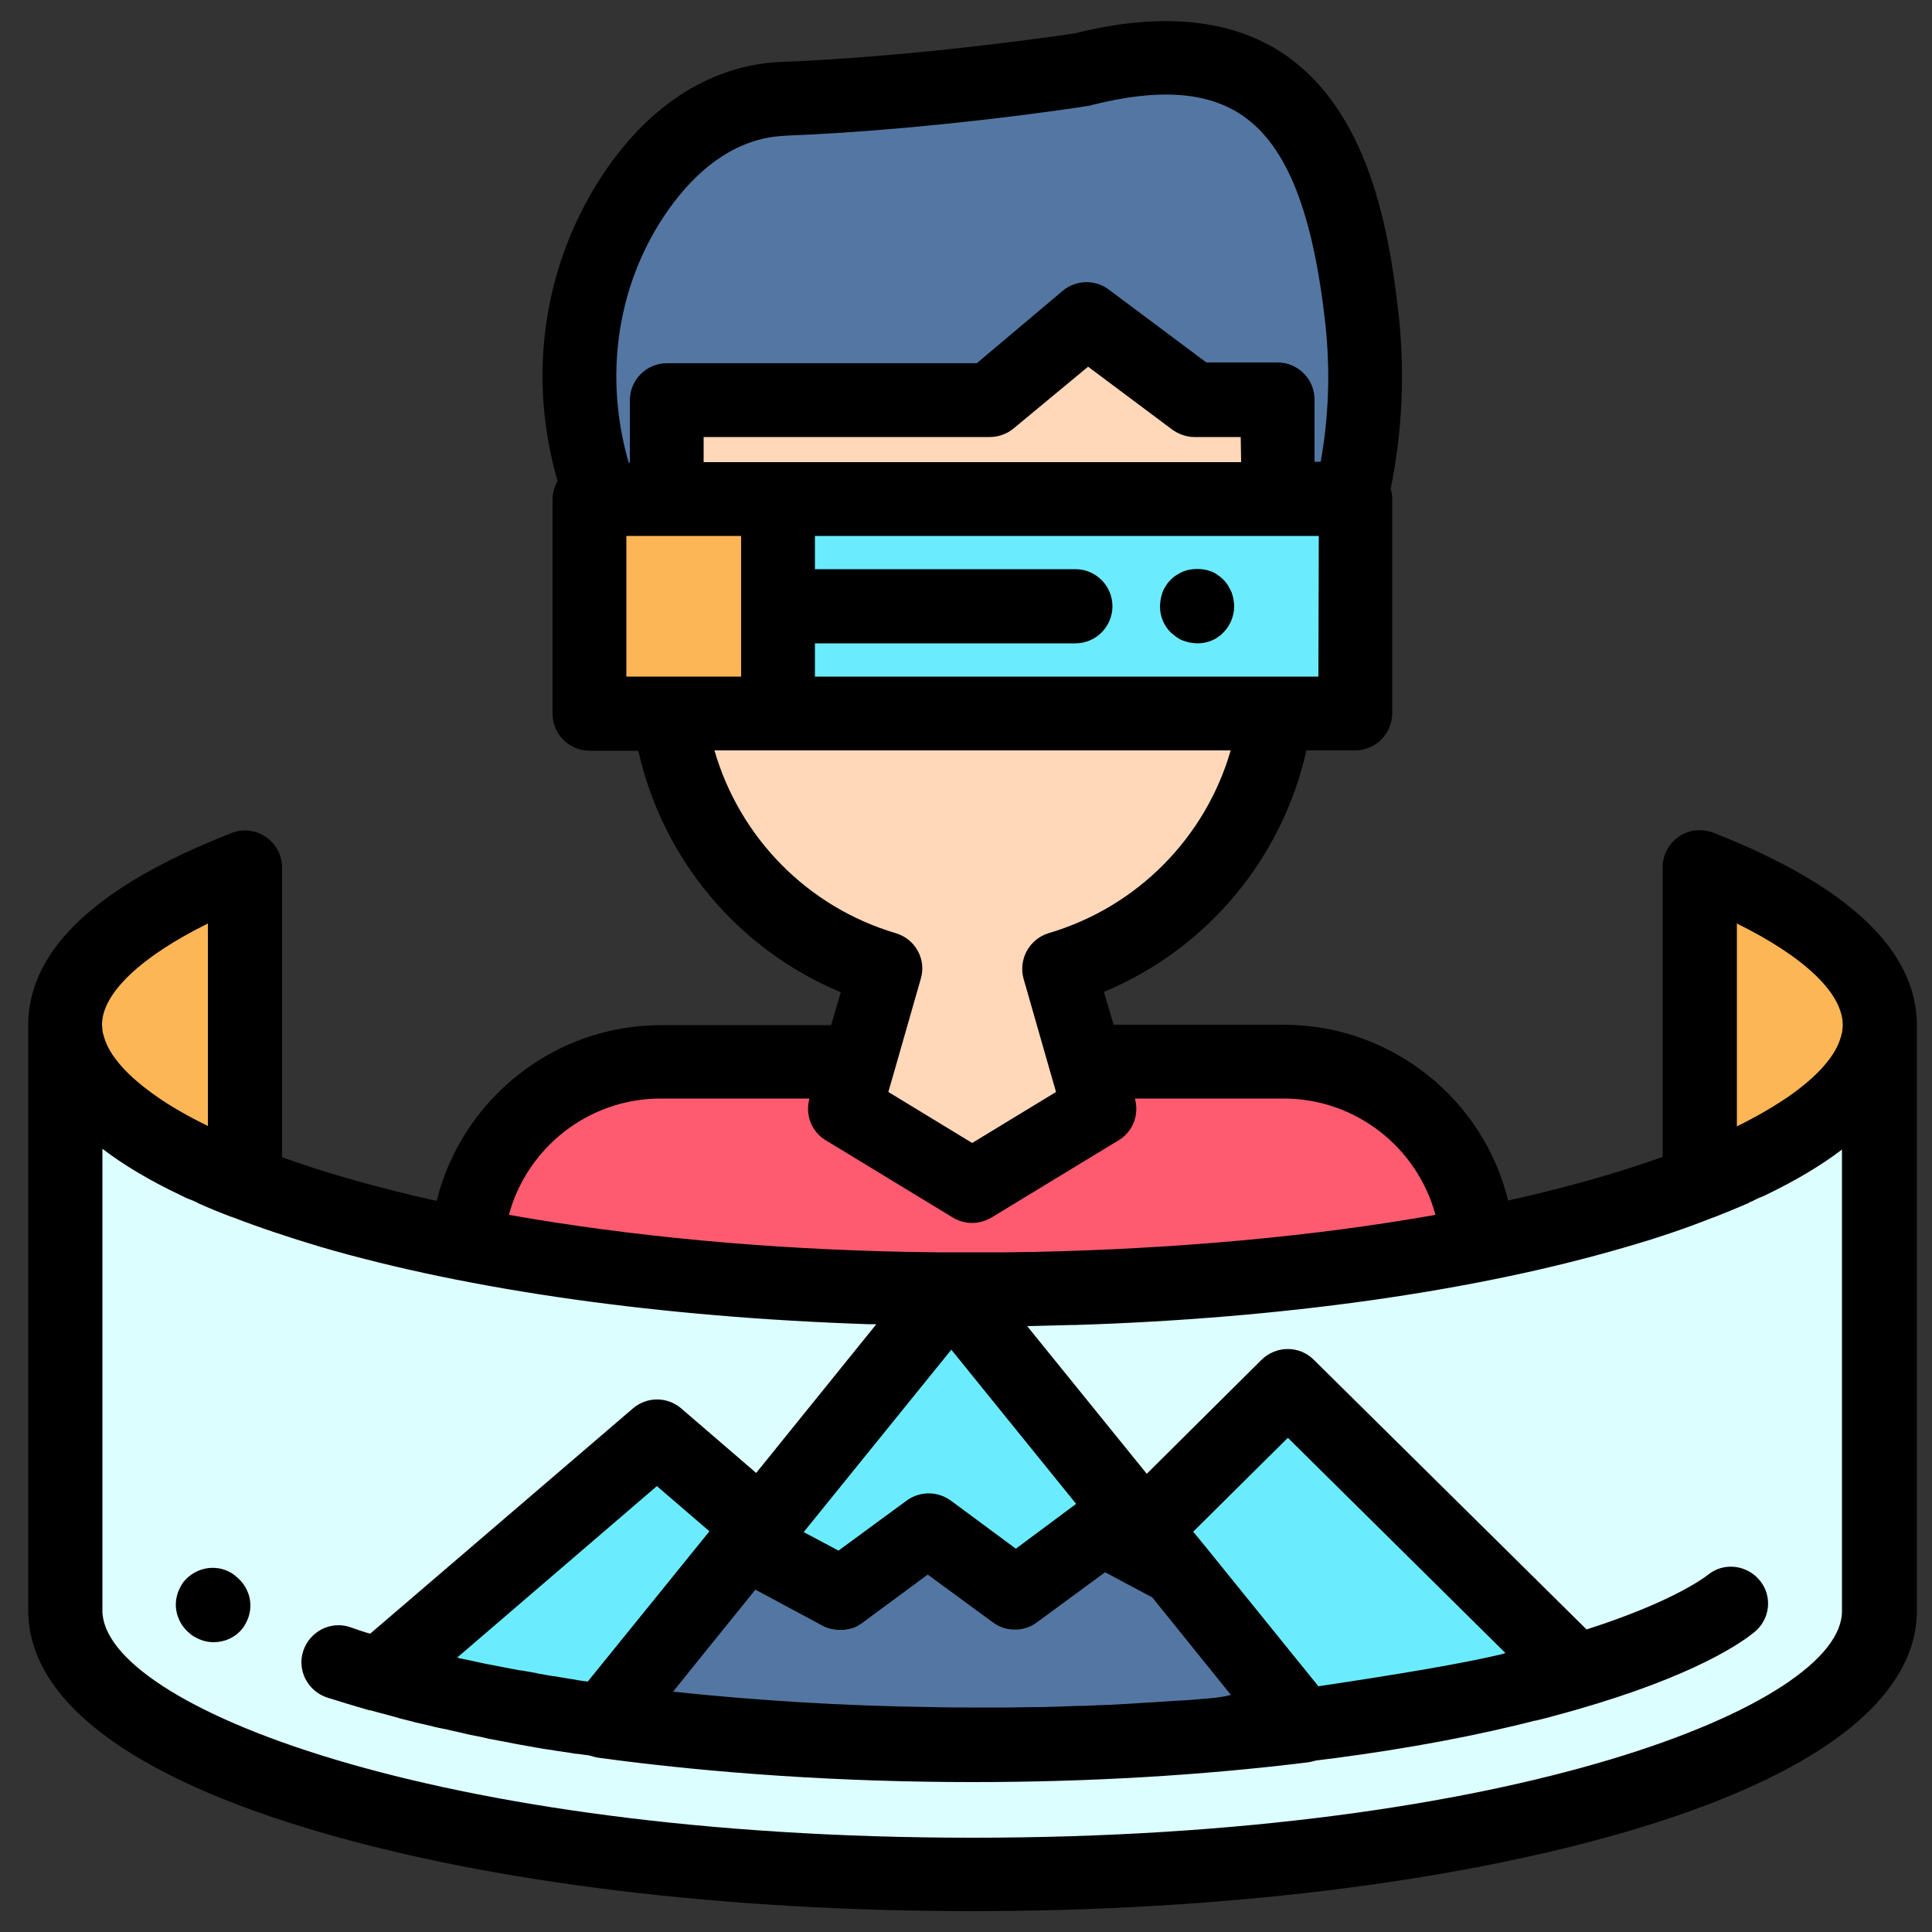<svg xmlns="http://www.w3.org/2000/svg" xmlns:xlink="http://www.w3.org/1999/xlink" id="Layer_1" x="0px" y="0px" viewBox="0 0 500 500" style="enable-background:new 0 0 500 500;" xml:space="preserve"><rect x="0" y="0" width="500" height="500" fill="#333333" stroke="none"/><style type="text/css">	.st0{fill:#DCFEFF;}	.st1{fill:#5377A2;}	.st2{fill:#FDB655;}	.st3{fill:#6BECFE;}	.st4{fill:#FFD8B9;}	.st5{fill:#FF5B70;}</style><path class="st0" d="M251.7,333.7c-129.7,0-234.8-30.6-234.8-68.4v151.4c0,37.8,105.1,68.4,234.8,68.4s234.8-30.6,234.8-68.4V265.3 C486.4,303.1,381.3,333.7,251.7,333.7z"></path><path class="st1" d="M304.6,406.3L304.6,406.3l-58.4-72.2l-52.9,65.3l-37.2,45.9c29.5,4.1,62.2,6.3,95.5,6.3c29.6,0,58.7-1.7,85.6-5 L304.6,406.3z"></path><path d="M251.7,461.2c-33.3,0-66.8-2.2-96.8-6.3c-3.4-0.5-6.3-2.7-7.6-6c-1.3-3.2-0.7-6.8,1.5-9.5l90-111.3c1.8-2.2,4.5-3.5,7.4-3.5 l0,0c2.9,0,5.6,1.3,7.4,3.5l91.1,112.5c2.2,2.7,2.7,6.4,1.4,9.6c-1.3,3.2-4.3,5.5-7.7,5.9C310.8,459.5,281.6,461.2,251.7,461.2z  M174.4,438c24.6,2.7,50.9,4.1,77.2,4.1c23,0,45.5-1,67.1-3l-72.6-89.7L174.4,438z"></path><rect x="152.5" y="129.2" class="st2" width="48.8" height="55.5"></rect><rect x="201.3" y="129.2" class="st3" width="149.5" height="55.5"></rect><path class="st1" d="M155.9,129.2h16.7v-25.6h83.7l25.1-20.8l27.8,20.8h21.5v25.6h18.9c3-12.6,4.8-28.4,2.9-46.3 c-4.6-42.5-18.2-78.8-72.4-64.9c0,0-39.3,6.1-76.9,7.6c-0.6,0-1.2,0.1-1.8,0.1c-17.1,1.2-31.1,13.3-40.4,29.5 c-12.8,22.4-14.4,49.6-5.3,73.8L155.9,129.2z"></path><g>	<polygon class="st4" points="330.7,129.2 330.7,103.5 309.2,103.5 281.4,82.8 256.2,103.5 172.6,103.5 172.6,129.2  "></polygon>	<path class="st4" d="M330.1,184.7h-157c3.9,31.5,26.3,57.2,56,66L218.7,287l32.9,20l32.9-20l-10.5-36.3  C303.8,241.9,326.2,216.2,330.1,184.7z"></path></g><path d="M309.9,166.5c-0.6,0-1.3-0.1-1.9-0.2c-0.6-0.1-1.2-0.3-1.8-0.5c-0.6-0.2-1.1-0.5-1.7-0.9c-0.5-0.4-1-0.8-1.5-1.2 c-1.8-1.8-2.8-4.2-2.8-6.8c0-0.6,0.1-1.3,0.2-1.9c0.1-0.6,0.3-1.2,0.5-1.8c0.2-0.6,0.5-1.1,0.9-1.7c0.3-0.5,0.7-1,1.2-1.5 s0.9-0.8,1.5-1.2c0.5-0.3,1.1-0.6,1.7-0.9c0.6-0.2,1.2-0.4,1.8-0.5c1.2-0.2,2.5-0.2,3.7,0c0.6,0.1,1.2,0.3,1.8,0.5 c0.6,0.2,1.1,0.5,1.6,0.9c0.5,0.3,1,0.7,1.5,1.2c0.4,0.4,0.8,0.9,1.2,1.5c0.3,0.5,0.6,1.1,0.9,1.7c0.2,0.6,0.4,1.2,0.5,1.8 c0.1,0.6,0.2,1.2,0.2,1.9c0,2.5-1,5-2.8,6.8C314.9,165.5,312.5,166.5,309.9,166.5z"></path><path class="st5" d="M251.7,333.7c48.4,0,93.4-4.3,130.8-11.6c-1.5-26.4-23.4-47.4-50.2-47.4h-51.2l3.5,12.2l-32.9,20l-32.9-20 l3.5-12.2H171c-26.8,0-48.7,20.9-50.2,47.4C158.2,329.4,203.2,333.7,251.7,333.7z"></path><g>	<path class="st2" d="M63.4,224.4c-29.2,11.4-46.5,25.5-46.5,40.9s17.3,29.5,46.5,40.9C63.4,306.2,63.4,224.4,63.4,224.4z"></path>	<path class="st2" d="M440,224.4v81.7c29.2-11.4,46.5-25.5,46.5-40.9S469.2,235.8,440,224.4z"></path></g><path d="M55.3,425c-2.1,0-4.1-0.7-5.9-2l-0.2-0.2c-2.4-1.9-3.7-4.7-3.7-7.5c0-2.1,0.7-4.1,2-5.9c3.3-4.1,9.3-4.9,13.4-1.6l0.2,0.2 c2.4,1.9,3.7,4.7,3.7,7.5c0,2.1-0.7,4.1-2,5.9C60.9,423.8,58.1,425,55.3,425z"></path><polygon class="st3" points="240.3,396 262.9,412.6 285.4,396 304.6,406.3 246.2,334.2 193.3,399.5 217.7,412.6 "></polygon><path class="st1" d="M285.4,396l-22.6,16.6L240.3,396l-22.6,16.6l-24.4-13.1l-37.2,45.9c29.5,4.1,62.2,6.3,95.5,6.3 c29.6,0,58.7-1.7,85.6-5l-32.7-40.4L285.4,396z"></path><g>	<path class="st3" d="M156.1,445.4l37.2-45.9l3.6-4.4L170,371.9l-71.9,61.7c4.6,1.3,9.7,2.6,15.2,3.9c14.7,3.5,31,6.3,48.2,8.5  C159.7,445.9,157.9,445.7,156.1,445.4z"></path>	<path class="st3" d="M333.3,358.7l-37.3,37l8.6,10.6l0,0l32.7,40.4c-3.3,0.4,33.9-4.7,52.8-9.1c6.7-1.6,12.7-3.2,18.1-4.8  L333.3,358.7z"></path></g><path d="M443.4,215.5c-2.9-1.1-6.3-0.8-8.9,1c-2.6,1.8-4.2,4.7-4.2,7.9v75c-11.4,4.1-24.8,7.9-40,11.3 c-6.4-26.2-30.1-45.5-58.1-45.5h-44l-2.5-8.5c26.6-11.1,46.1-34.4,52.4-62.5h12.6c5.3,0,9.6-4.3,9.6-9.6v-55.5 c0-0.9-0.1-1.7-0.4-2.6c3-14.7,3.7-29.8,2.1-44.8c-2.6-23.7-8.2-52.8-29.4-67.5C319,4.9,300.7,3,278.3,8.6c-4.4,0.7-40.9,6-75.4,7.4 c-0.7,0-1.4,0.1-2.1,0.1c-19.1,1.3-36.1,13.5-48,34.3c-12.8,22.4-15.8,48.9-8.5,74.1c-0.8,1.4-1.3,3-1.3,4.7v55.5 c0,5.3,4.3,9.6,9.6,9.6h12.6c6.3,28.1,25.8,51.4,52.4,62.5l-2.5,8.5h-44c-27.9,0-51.6,19.3-58.1,45.5c-15.2-3.4-28.6-7.2-40-11.3 v-75c0-3.2-1.6-6.1-4.2-7.9c-2.6-1.8-5.9-2.2-8.9-1C25,229.2,7.3,245.9,7.3,265.3v151.4c0,23.2,26.2,43.1,75.7,57.5 c45.2,13.2,105.1,20.4,168.7,20.4s123.5-7.3,168.7-20.4c49.5-14.4,75.7-34.3,75.7-57.5V265.3C496,245.9,478.3,229.2,443.4,215.5z  M449.5,239c17.4,8.6,27.4,18,27.4,26.3c0,0.3,0,0.7-0.1,1c0,0.1,0,0.2,0,0.4c0,0.2-0.1,0.4-0.1,0.6c-0.1,0.4-0.2,0.8-0.3,1.1 c0,0,0,0,0,0c-1.4,5-6.2,10.3-13.7,15.5c-3.7,2.5-8.1,5.1-13.2,7.6L449.5,239L449.5,239z M341.2,175.1L341.2,175.1H210.9v-8.6h67.4 c5.3,0,9.6-4.3,9.6-9.6s-4.3-9.6-9.6-9.6h-67.4v-8.6h130.4l0,0L341.2,175.1L341.2,175.1z M321.2,119.6H182.1l0,0v-6.5h74.1 c2.2,0,4.4-0.8,6.1-2.2l19.3-16l21.8,16.3c1.7,1.2,3.7,1.9,5.7,1.9h12L321.2,119.6L321.2,119.6z M169.4,59.9 c5-8.7,15.9-23.5,32.7-24.7c0.5,0,1-0.1,1.5-0.1c37.8-1.5,76.4-7.4,78-7.7c0.3,0,0.6-0.1,0.9-0.2c17.3-4.4,30.1-3.5,39.2,2.8 c11.4,7.9,18.1,25,21.3,53.8c1.3,12,0.9,23.9-1.2,35.7h-1.6v-16.1c0-5.3-4.3-9.6-9.6-9.6h-18.4l-25.3-18.9 c-3.5-2.6-8.4-2.5-11.8,0.3L252.8,94h-80.2c-5.3,0-9.6,4.3-9.6,9.6v16.1h-0.3C156.8,99.3,159.1,77.8,169.4,59.9z M162.1,138.7 L162.1,138.7h29.7v36.4h-29.7l0,0V138.7z M184.9,194.2L184.9,194.2h133.6c-6.5,22.5-24.1,40.5-47.1,47.3c-5,1.5-7.9,6.8-6.5,11.8 l6.9,24.1c0,0,0,0,0,0l1.5,5.2l-21.7,13.2l-21.7-13.2l1.5-5.2c0,0,0,0,0,0l6.9-24.1c1.5-5-1.4-10.3-6.5-11.8 C208.9,234.7,191.4,216.7,184.9,194.2z M131.7,314.4c4.7-17.4,20.6-30.1,39.3-30.1h38.5l0,0c-1.2,4.1,0.5,8.6,4.2,10.8l32.9,20 c1.5,0.9,3.2,1.4,5,1.4s3.4-0.5,5-1.4l32.9-20c3.7-2.2,5.4-6.7,4.2-10.8l0,0h38.5c18.7,0,34.6,12.7,39.3,30.1 c-31.5,5.6-67.1,8.8-104,9.6c0,0,0,0-0.1,0c-2.3,0-4.7,0.1-7.1,0.1c-0.4,0-0.8,0-1.3,0c-2.5,0-5,0-7.6,0s-5,0-7.6,0 c-0.4,0-0.8,0-1.3,0c-2.4,0-4.7-0.1-7.1-0.1c0,0,0,0-0.1,0C198.8,323.3,163.3,320,131.7,314.4z M310.9,439.7c-0.4,0-0.8,0.1-1.3,0.1 c-2,0.2-3.9,0.3-5.9,0.4c-1,0.1-1.9,0.1-2.9,0.2c-1.7,0.1-3.3,0.2-5,0.3c-1,0.1-2.1,0.1-3.1,0.2c-1.8,0.1-3.6,0.2-5.3,0.3 c-1,0-2,0.1-3.1,0.1c-1.9,0.1-3.8,0.2-5.8,0.2c-0.9,0-1.8,0.1-2.7,0.1c-2.1,0.1-4.2,0.1-6.3,0.2c-0.7,0-1.4,0-2.1,0 c-2.3,0-4.7,0.1-7,0.1c-0.4,0-0.7,0-1.1,0c-2.6,0-5.2,0-7.9,0c-3.3,0-6.5,0-9.8-0.1c0,0-0.1,0-0.1,0c-23-0.3-45.8-1.7-67.3-4 l6.1-7.6l15.2-18.8l17.5,9.4c0.4,0.2,0.8,0.4,1.2,0.5c0.1,0.1,0.3,0.1,0.4,0.1c0.3,0.1,0.5,0.2,0.8,0.2c0.2,0,0.3,0.1,0.5,0.1 c0.3,0,0.5,0.1,0.8,0.1c0.2,0,0.3,0,0.5,0c0.1,0,0.2,0,0.4,0c0.2,0,0.4,0,0.6,0c0,0,0.1,0,0.1,0c0.4,0,0.8-0.1,1.2-0.2 c0.1,0,0.1,0,0.2,0c0.4-0.1,0.7-0.2,1.1-0.3c0.1,0,0.1,0,0.2-0.1c0.4-0.1,0.7-0.3,1.1-0.5c0,0,0.1,0,0.1-0.1 c0.4-0.2,0.7-0.4,1.1-0.7l8.4-6.2l8.4-6.2l16.9,12.4c1.5,1.1,3.2,1.7,4.9,1.8c2.2,0.2,4.5-0.4,6.4-1.8l17.7-13l12.2,6.5l17.5,21.7 l2.9,3.6c-0.1,0-0.2,0-0.3,0C316,439.3,313.5,439.5,310.9,439.7z M143.4,433.8c-0.1,0-0.2,0-0.2,0c-1.4-0.2-2.7-0.5-4-0.7 c-0.1,0-0.2,0-0.3-0.1c-1.3-0.2-2.7-0.5-4-0.7c-0.1,0-0.2,0-0.3,0c-2.8-0.5-5.6-1.1-8.3-1.6c0,0-0.1,0-0.1,0 c-1.2-0.3-2.5-0.5-3.7-0.8c-0.5-0.1-0.9-0.2-1.4-0.3c-0.8-0.2-1.6-0.3-2.4-0.5c-0.1,0-0.3-0.1-0.4-0.1l51.7-44.4l13.6,11.7 l-31.5,38.9c-1.5-0.2-2.9-0.4-4.4-0.7c0,0-0.1,0-0.1,0C146.2,434.3,144.8,434,143.4,433.8z M387.8,428.3c-9.4,2.2-25.1,4.9-46.6,8.1 L312,400.3l-3.2-3.9l24.5-24.3l56.3,55.7C389,428,388.4,428.2,387.8,428.3z M262.9,400.8L246,388.3c-2.1-1.5-4.7-2.1-7.1-1.7 c-1.5,0.2-2.9,0.8-4.2,1.7l-17.7,13l-9-4.8l38.2-47.2l32.3,39.9L262.9,400.8z M53.8,239v52.4c-5.1-2.5-9.5-5-13.2-7.6 c-7.5-5.2-12.3-10.5-13.7-15.5c0,0,0,0,0,0c-0.1-0.4-0.2-0.8-0.3-1.1c0-0.2-0.1-0.4-0.1-0.6c0-0.1,0-0.2,0-0.4c0-0.3-0.1-0.7-0.1-1 C26.4,257.1,36.4,247.6,53.8,239z M251.7,475.6c-139.5,0-225.2-34.3-225.2-58.8V297.3c5.5,4.2,12.2,8.2,20,11.9 c0.1,0.1,0.3,0.1,0.4,0.2c0.8,0.4,1.6,0.8,2.5,1.1c0.4,0.2,0.8,0.3,1.1,0.5c0.3,0.1,0.6,0.2,0.8,0.4c2.7,1.2,5.6,2.4,8.5,3.5 c0,0,0.1,0,0.1,0c0,0,0,0,0,0c7,2.7,14.7,5.3,23.1,7.8c38.7,11.3,88.3,18.2,141.7,20c0.3,0,0.6,0,0.9,0c0.4,0,0.8,0,1.2,0 l-31.1,38.5l-19.4-16.7c-3.6-3.1-8.9-3.1-12.5,0l-68,58.3c-1.8-0.5-3.5-1.1-5.2-1.7c-5-1.7-10.4,1.1-12.1,6.1 c-1.7,5,1.1,10.4,6.1,12.1c3.5,1.1,7.1,2.2,10.9,3.3c0,0,0,0,0,0c0.1,0,0.1,0,0.2,0c1.1,0.3,2.2,0.6,3.4,0.9c0.2,0,0.3,0.1,0.4,0.1 c1.1,0.3,2.2,0.6,3.3,0.9c0.2,0.1,0.4,0.1,0.6,0.2c1.1,0.3,2.1,0.5,3.2,0.8c0.2,0.1,0.4,0.1,0.7,0.2c1.3,0.3,2.6,0.6,3.9,0.9 c1.5,0.4,3,0.7,4.5,1c0.4,0.1,0.9,0.2,1.3,0.3c1.2,0.3,2.4,0.5,3.5,0.8c0.4,0.1,0.8,0.2,1.3,0.3c1.6,0.3,3.2,0.6,4.7,1 c0.2,0,0.4,0.1,0.6,0.1c1.4,0.3,2.8,0.5,4.3,0.8c0.5,0.1,1,0.2,1.4,0.3c1.3,0.2,2.6,0.5,3.9,0.7c0.4,0.1,0.8,0.1,1.1,0.2 c1.7,0.3,3.3,0.6,5,0.8c0.4,0.1,0.7,0.1,1.1,0.2c1.4,0.2,2.7,0.4,4.1,0.6c0.5,0.1,1,0.2,1.5,0.2c1.5,0.2,3,0.4,4.4,0.6 c0.2,0,0.4,0.1,0.6,0.1c0,0,0.1,0,0.1,0c0.1,0,0.2,0,0.3,0c1.6,0.2,3.2,0.4,4.8,0.6c0.1,0,0.3,0,0.4,0.1c0,0,0,0,0.1,0c0,0,0,0,0,0 c0,0,0,0,0,0c0.4,0.1,0.9,0.1,1.3,0.2c1.2,0.2,2.5,0.3,3.7,0.5c0.5,0.1,1,0.1,1.5,0.2c22.7,2.7,47,4.3,71.8,4.7c0.4,0,0.7,0,1.1,0 c1.6,0,3.1,0,4.7,0.1c0.5,0,1,0,1.4,0c1.9,0,3.8,0,5.7,0c3.5,0,7.1,0,10.6-0.1c0.5,0,0.9,0,1.4,0c3,0,6.1-0.1,9.1-0.2 c0.7,0,1.5,0,2.2-0.1c2.8-0.1,5.6-0.2,8.4-0.3c1.1,0,2.3-0.1,3.4-0.1c2.6-0.1,5.2-0.2,7.8-0.4c1.1-0.1,2.1-0.1,3.2-0.2 c2.4-0.1,4.9-0.3,7.3-0.5c1-0.1,1.9-0.1,2.9-0.2c2.8-0.2,5.6-0.4,8.3-0.7c0.7-0.1,1.5-0.1,2.2-0.2c3-0.3,6-0.6,8.9-0.9 c0.5,0,0.9-0.1,1.4-0.1c3.1-0.3,6.2-0.7,9.2-1c0.2,0,0.3,0,0.5-0.1c0,0,0,0,0,0c0,0,0,0,0.1,0c19.3-2.3,37.4-5.4,53.7-9.3 c1.5-0.4,3-0.7,4.5-1.1c0.3-0.1,0.6-0.2,0.9-0.2c1.4-0.3,2.7-0.7,4-1c0.1,0,0.2-0.1,0.3-0.1c33.2-8.8,47.5-17.9,52.2-21.7 c4.2-3.3,4.9-9.3,1.6-13.4c-3.3-4.1-9.3-4.9-13.4-1.6c-1.8,1.4-10.3,7.4-31.5,14.2L340,351.9c-3.7-3.7-9.7-3.7-13.5,0l-29.8,29.6 l-31-38.3c4-0.1,8-0.2,11.9-0.3c0.3,0,0.6,0,0.9,0c53.4-1.7,103-8.7,141.7-20c8.4-2.4,16.1-5,23.1-7.8c0,0,0,0,0,0c0,0,0.1,0,0.1,0 c3-1.2,5.8-2.3,8.5-3.5c0.3-0.1,0.6-0.2,0.8-0.4c0.4-0.2,0.8-0.3,1.1-0.5c0.8-0.4,1.6-0.8,2.5-1.1c0.1-0.1,0.3-0.1,0.4-0.2 c7.9-3.8,14.5-7.7,20-11.9v119.4C476.9,441.3,391.2,475.6,251.7,475.6z"></path></svg>